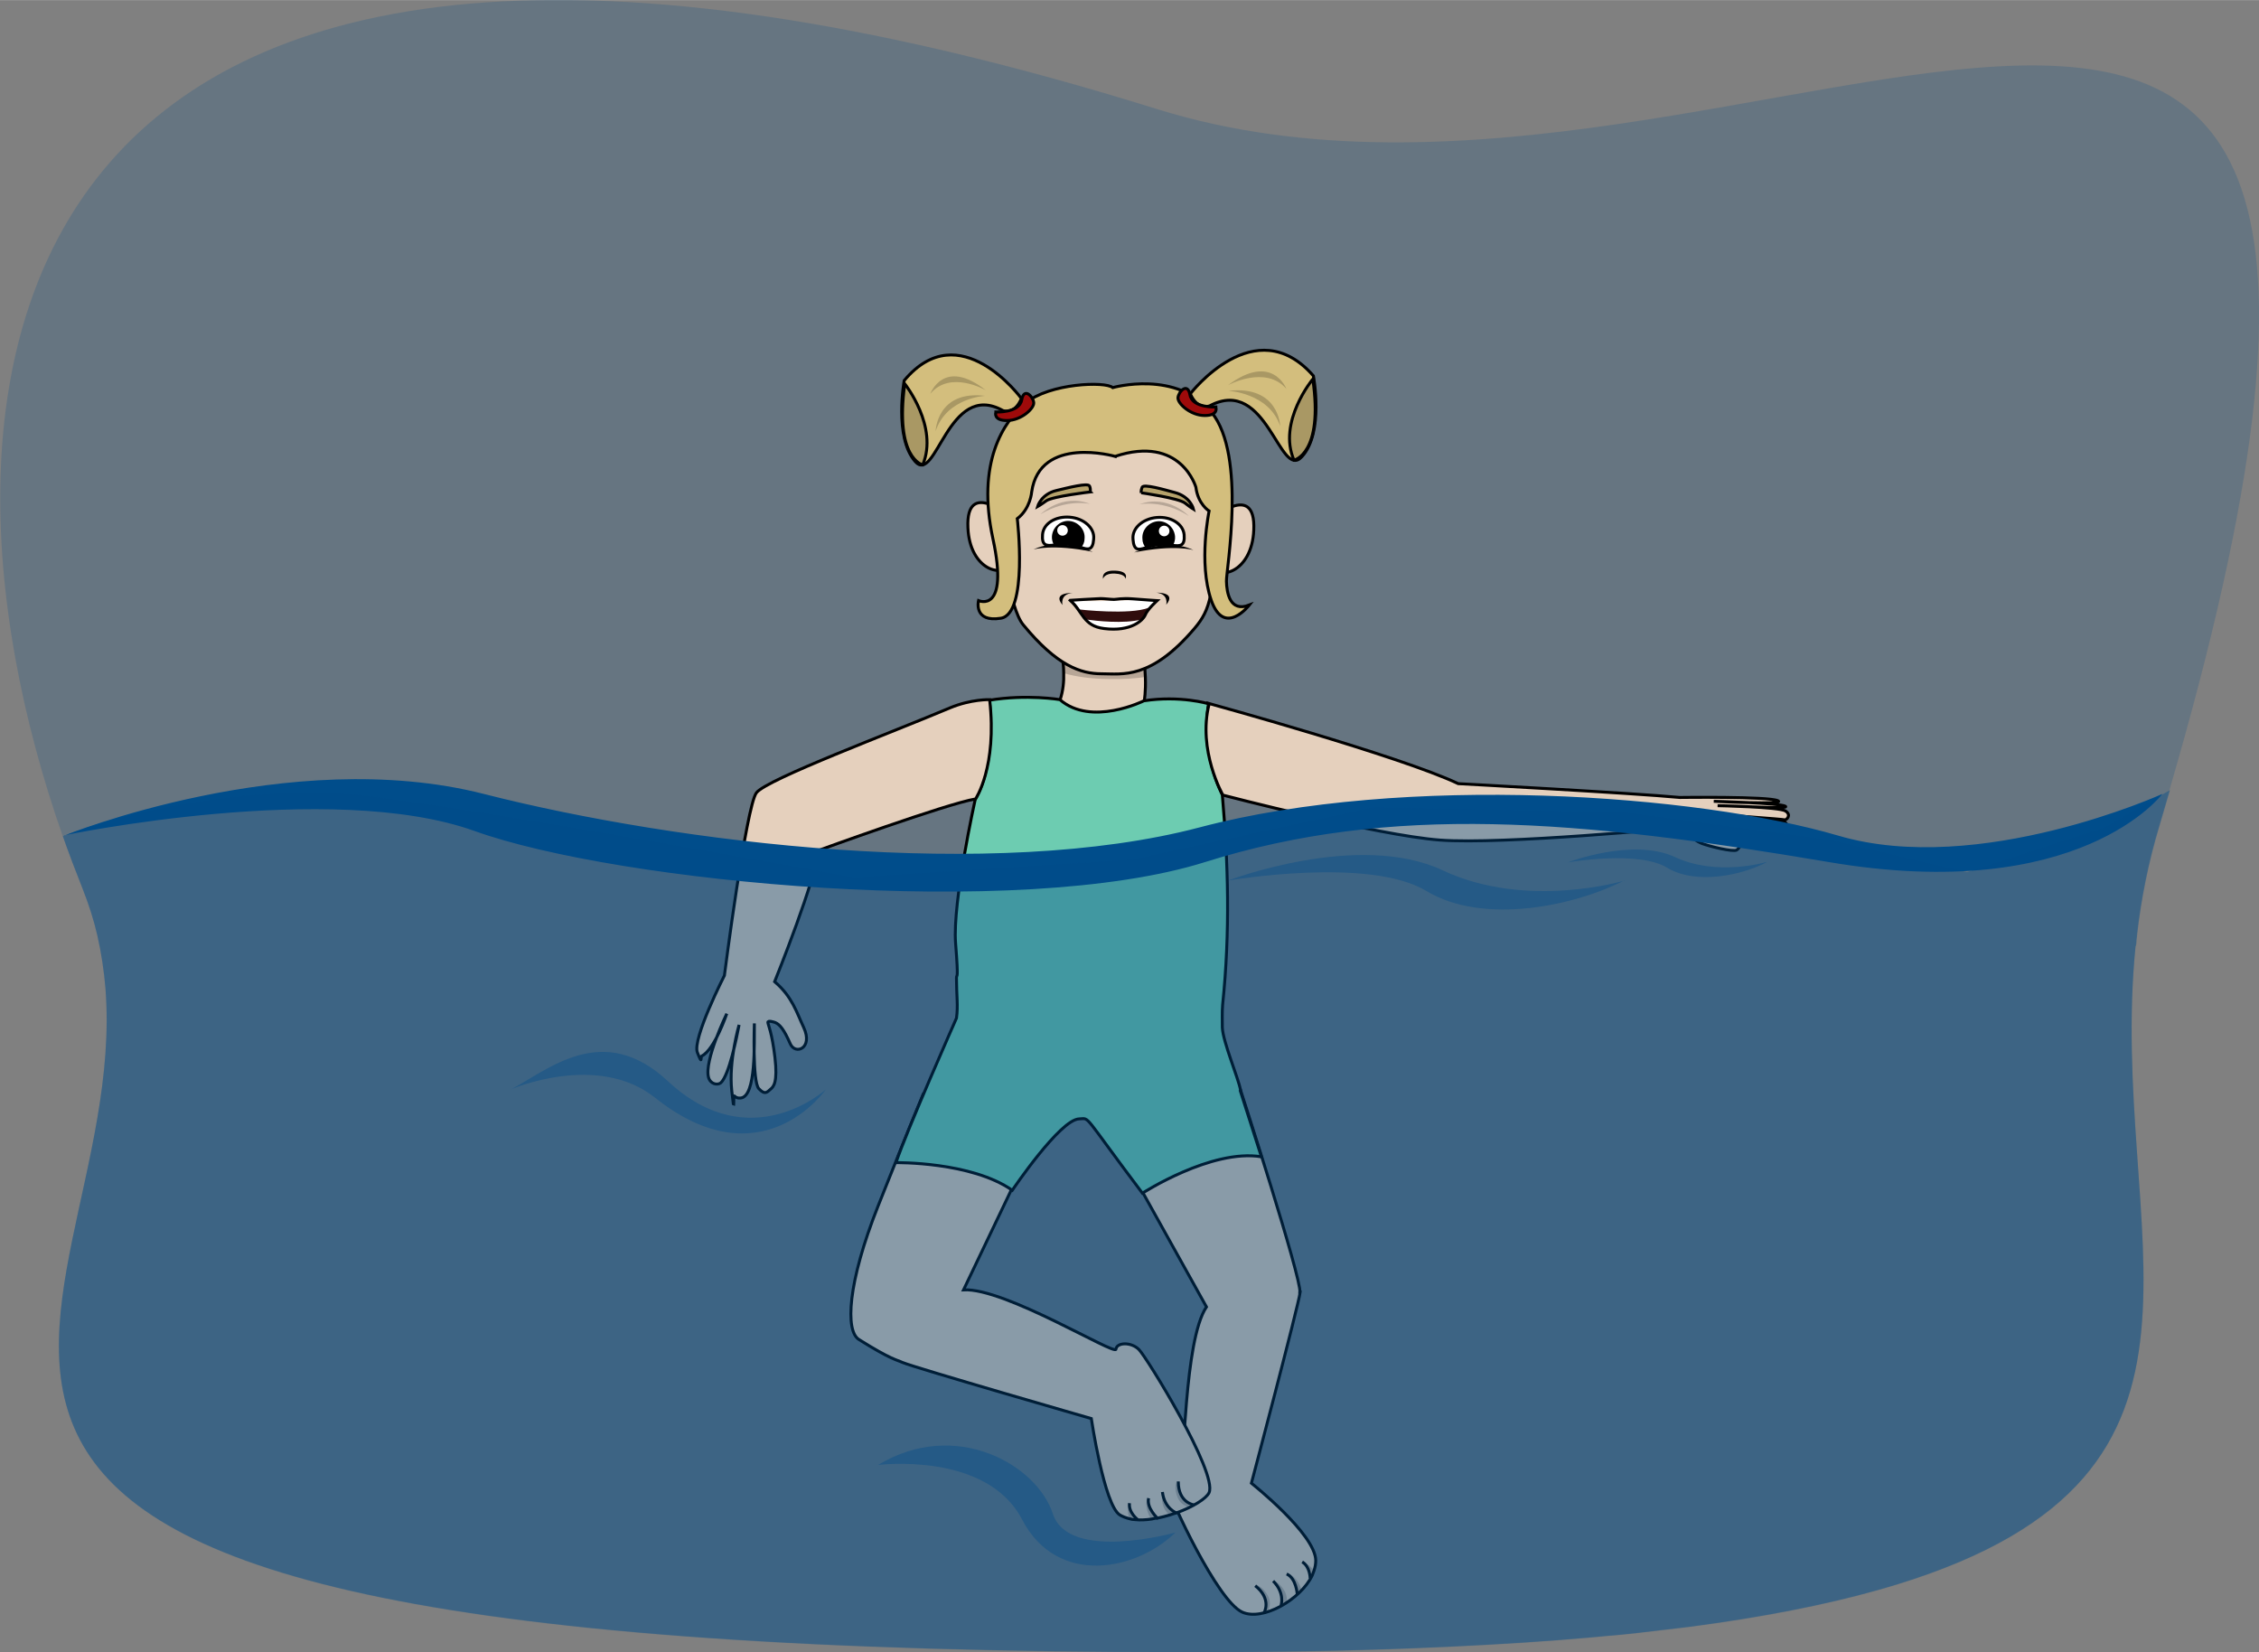 <?xml version="1.0" encoding="UTF-8"?>
<svg xmlns="http://www.w3.org/2000/svg" width="271.3mm" height="198.4mm" version="1.1" viewBox="0 0 769 562.3">
  <rect x="0" y="0" width="769" height="562.3" fill="#808080" stroke="none"/>
  <!-- Generator: Adobe Illustrator 29.3.1, SVG Export Plug-In . SVG Version: 2.1.0 Build 151)  -->
  <defs>
    <style>
      .st0 {
        fill: #b5a26b;
      }

      .st0, .st1, .st2, .st3, .st4, .st5, .st6 {
        stroke: #000;
        stroke-miterlimit: 10;
      }

      .st1 {
        fill: #d3be7d;
      }

      .st2 {
        fill: #e5d0bd;
      }

      .st7 {
        opacity: .4;
      }

      .st7, .st8, .st9 {
        fill: #004d8b;
      }

      .st8, .st10 {
        opacity: .2;
      }

      .st3 {
        fill: #6dccb1;
      }

      .st11 {
        fill: #300d0d;
      }

      .st4, .st12 {
        fill: #fff;
      }

      .st5 {
        fill: none;
      }

      .st6 {
        fill: #9e0a0a;
      }
    </style>
  </defs>
  <g id="Wasser">
    <path class="st8" d="M738.6,268.7c-1.2,4-2.4,8.1-3.6,12.3-3.8,12.6-6.2,24.9-7.6,37.1h0c0,.7-.2,1.4-.2,2.1,0,.6-.1,1.1-.2,1.7-9.9,98.5,42,179.5-81.1,217.4-2.2.7-4.5,1.3-6.8,2-17.8,5-39,9.2-64.2,12.5-5.7.7-11.7,1.4-17.8,2.1-3.4.4-6.8.7-10.4,1-1.8.2-3.5.3-5.3.5-14.6,1.3-30.3,2.3-47.2,3.1-4.6.2-9.2.4-13.9.6-22.8.9-47.5,1.3-74.5,1.3-519.4,0-360.6-106.7-369.9-225.9-.5-6-1.4-12.1-2.8-18.2-1.2-5.2-2.9-10.5-5-15.8-2.3-5.8-4.6-11.8-6.7-17.8C-34.1,126.7-4.3-87,393.9,37.1c204.1,63.6,464.8-180.3,344.7,231.5Z"/>
  </g>
  <g id="Mädchen">
    <path class="st2" d="M411.8,177.2s15.8-14,15,3.2c-.6,14.5-12.4,17.8-14.9,11.4"/>
    <path class="st10" d="M412.8,189.8c2.6,0,5.8,0,5.7-6.6,0-3.8-3.5-3.7-6.1-3.7"/>
    <path class="st2" d="M344.5,176.4s-15.8-14-15,3.2c.6,14.5,12.4,17.8,14.9,11.4"/>
    <path class="st10" d="M343.4,189c-2.6,0-5.8,0-5.7-6.6,0-3.8,3.5-3.7,6.1-3.7"/>
    <path class="st2" d="M442.6,439.8c-.6,4.6-16.6,65-16.6,65,0,0,21.8,17.3,21.9,26.3,0,1.2-.2,2.3-.6,3.5-.2.5-.4,1.1-.6,1.6-4,8.3-16.9,15.6-23.8,12.5-8.5-3.8-24.4-38.4-25.3-42.2-1-3.7,1.9-7.8,3.9-6.8,2,1,1.4-43.3,9.2-54.9l-36.8-66.1,48.4-7.7s20.8,64.2,20.2,68.8Z"/>
    <path class="st2" d="M411.6,508c-.9,2-5.5,4.9-11.1,6.9t0,0c-.3.1-.6.2-1,.3-.4.1-.8.3-1.2.4h0c-1.4.4-2.8.8-4.3,1.1,0,0-.2,0-.3,0-.5,0-1.1.2-1.6.3-2,.3-4,.4-5.8.2-.6,0-1.2-.1-1.8-.3-1.2-.3-2.3-.7-3.3-1.3-5.3-3.3-9.7-32.8-9.7-32.8,0,0-60.1-17.3-64.3-19.1-1.9-.9-3.8-.9-14.8-7.8-4.7-2.9-3.9-19.2,6.5-45.4s15.4-38.2,15.4-38.2l12.4-6.8,24.2,11.6-.2,14.4-22.7,47.5c14-.8,51.7,22.5,51.9,20.2.2-2.3,5.1-2.6,7.8.1,2.7,2.7,26.8,41.9,23.9,48.7Z"/>
    <path class="st2" d="M389.5,238.5c-7.7,9.5-31.3,7.4-28.6-.4,1-3,1.3-6.2,1.2-9,0-4.4-1-7.8-1-7.8,0,0,1.9-.8,4.7-1.8,7.1-2.5,19.9-6.1,22.3,0,0,.2.1.3.2.5,1.1,3.7,1.5,7.4,1.6,10.5.2,4.8-.4,8.2-.4,8.2Z"/>
    <path class="st10" d="M389.9,230.4c-3.5.5-7.5.8-11.9.7-6.2,0-11.8-.8-15.9-2,0-4.4-1-7.8-1-7.8,0,0,1.9-.8,4.7-1.8,3.6-.6,7.8-.8,12.4-.8s6.9.3,9.9.7c0,.2.1.3.2.5,1.1,3.7,1.5,7.4,1.6,10.5Z"/>
    <path class="st3" d="M422.3,371c-.7-4-6-16.4-6.2-21.3,0-2.1-.1-5.4.1-7.7,2.6-25.1,1.9-48.3-.1-71.5,0,0-7.5-13.9-4.7-31,0,0-9.7-2.9-22-1,0,0-17.9,8.9-28.6-.4,0,0-11.2-1.9-24,.2,0,0,2.6,20.9-4.8,33.7,0,0-7.8,35-6.7,49s.3,10,.3,11.9c0,6,.6,9.3,0,13.6,0,0-16.9,38.2-20.6,49.2,0,0,25.6-.4,39.6,9.4,0,0,16.3-24.2,22.8-24.3,3.8-.1.7-2.3,21.5,25.3,0,0,23.5-15.2,40.5-12.4l-7.2-22.5Z"/>
    <path class="st2" d="M414,175.9c-.7,26.4-1.8,31.4-7.4,38-14.9,17.5-24.5,15.4-31.6,15.4s-15.2-2.7-26.7-16.7c-4.7-5.7-7.9-29.2-7.8-41.7.2-20.4,13.7-36.5,30.2-37.5,25.5-1.5,44.1,10.4,43.3,42.5Z"/>
    <path class="st11" d="M393.2,205.1s-2.5,2.3-3.2,4.1c-.2.4-.5,1-1.2,1.6h0c-1.9,1.9-5.9,4-13,3.1-3.1-.4-4.9-1.6-6.3-3-1.7-1.9-2.8-4.3-5.3-6.5.2,0,4.1,1.4,5.1,1.5.9,0,9.2-.3,12.4,0,3.2.3,4.4-.9,8.2-.5,2.1.2,3.2-.2,3.2-.2Z"/>
    <path class="st12" d="M367.3,207.4s17.3,2,23.8-.6l2.7-2.9s-27.3,1.4-29.3.2c0,0,2.6,2.1,2.8,3.3Z"/>
    <path class="st0" d="M371.2,167.4s-12.8,1.5-15,3c-1.9,1.4-3,2-3,2,0,0,1.2-4.3,6.5-5.5,3.8-.9,10.7-2.7,11.2-1.5s.2,1.9.2,1.9Z"/>
    <path class="st12" d="M388.8,210.8c-1.9,1.9-5.9,4-13,3-3.1-.4-4.9-1.6-6.3-3,3.6.5,13,1.6,19.2,0Z"/>
    <path class="st5" d="M364.3,204.3s9.3-.6,10.4-.6,3.6.3,4.5.3,2.7-.5,6.4-.2,8.3.6,8.3.6c0,0-3.3,3-4,4.8-.7,1.8-4.8,5.9-14.1,4.7-7.1-.9-7.1-5.7-11.5-9.6Z"/>
    <path class="st10" d="M354.2,175s7.4-7.3,16.9-3.5c0,0-7.9-1.9-16.9,3.5"/>
    <path class="st5" d="M401.1,504.2c0,7.4,5.4,8,5.4,8"/>
    <path class="st5" d="M400.6,515s-4.2-1.5-4.9-7.2"/>
    <path class="st5" d="M394.2,516.9s-4-3.6-3.2-7"/>
    <path class="st5" d="M387.3,517.2s-3.2-2.4-2.8-5.6"/>
    <path class="st5" d="M430.3,548.9s2.8-4.6-3-9.2"/>
    <path class="st5" d="M436.1,546.4s1.4-4.2-2.7-8.3"/>
    <path class="st5" d="M441.6,542.6s-.3-5.4-3.6-6.9"/>
    <path class="st5" d="M446,537.2s0-4-2.7-5.6"/>
    <path class="st10" d="M405.8,513.1s-3.5-.1-4.9-3.4-.4-5.3-.4-5.3c0,0,.8,5.7,5.2,8.8Z"/>
    <path class="st10" d="M395.8,507.7s0,.1,0,.3c0,.6.4,1.9,1.1,3.4h0c.6,1.3,1.4,2.6,2.6,3.8-.4.1-.8.3-1.2.4h0c-.8-.5-1.6-1.3-2.1-2.5-1.3-3.3-.4-5.3-.4-5.3Z"/>
    <path class="st10" d="M392.3,514.7c.4.7.9,1.4,1.4,2.1-.5,0-1.1.2-1.6.3-.4-.4-.8-1-1.1-1.7-1.4-3.3-.4-5.3-.4-5.3,0,0,0,.4.2,1.1.2.9.7,2.2,1.4,3.6h0Z"/>
    <path class="st10" d="M384.3,511.8s.4,2.8,2.1,5.5c-.6,0-1.2-.1-1.8-.3-1.3-3.2-.3-5.2-.3-5.2Z"/>
    <path class="st10" d="M431.1,549.2s2.2-2.7.6-5.9c-1.6-3.2-3.8-3.8-3.8-3.8,0,0,3.8,4.3,3.2,9.7Z"/>
    <path class="st10" d="M433.6,538.1s0,0,.2.2c.4.4,1.2,1.5,1.9,3h0c.6,1.3,1.1,2.8,1.2,4.5.4-.2.7-.4,1.1-.6h0c.2-.9,0-2.1-.5-3.3-1.6-3.2-3.8-3.8-3.8-3.8Z"/>
    <path class="st10" d="M441.2,540c.3.7.5,1.6.6,2.4.4-.3.8-.7,1.2-1,0-.6-.2-1.3-.6-2-1.6-3.2-3.8-3.8-3.8-3.8,0,0,.3.3.7.9.5.7,1.2,2,1.8,3.4h0Z"/>
    <path class="st10" d="M447.3,534.6c-.2.5-.4,1.1-.6,1.6-.9-2.5-2.4-4.1-2.4-4.1,0,0,1.6.4,3,2.5Z"/>
    <path d="M365.1,201.8s-7.1-.3-3.4,4.1c0,0-1-3.7,3.4-4.1Z"/>
    <path class="st4" d="M372.3,183.5c-.3,3.9-1.9,3.6-4.3,2.8-1.3-.4-2.7-.9-4.4-1.1s-3.5.2-4.9.3c-2.5.3-4.1.2-3.8-3.6s4.5-6.3,9.3-5.9,8.5,3.7,8.1,7.4Z"/>
    <path d="M369.2,183.4c0,1.1-.5,2.1-1.1,2.9-1.3-.4-2.7-.9-4.4-1.1s-3.5.2-4.9.3c-.5-.9-.8-2-.7-3.1.3-3.1,3-5.4,6-5.1s5.4,3,5.1,6Z"/>
    <circle class="st12" cx="361.7" cy="180.5" r="1.8"/>
    <path d="M372,187.8s-11-5.1-20.2-.8c0,0,6.4-2,20.2.8Z"/>
    <path class="st2" d="M336.9,238.1s-6.3-.2-13.5,2.8c-19.6,8.3-62.4,24.3-65.9,28.9s-10.9,62.2-10.9,62.2c0,0-11,21.6-9.2,26.2s1,1.5,1.5,1.2c4.4-2.2,8.5-14.4,8.5-14.4,0,0-7.8,16.1-6.2,21.7.6,2.2,3,2.8,4.2,1.8,2.8-2.6,5.4-15.5,6.2-19.7,0,0-3.6,12.2-2.5,22.4s.4,1.3.9,1.8,1.1.8,2.1.7c5.4-.4,4.6-18.9,4.7-25.4,0,0-.7,19.8,1.5,22.2s3,1,4,.2,2.5-2.3,1.5-10.8-2.3-11-2.4-11.9,2.2-.1,2.5,0c1.6.7,3,2.4,5.1,7.2,1.7,4,7.9,1.6,4.6-5.5-2.4-5.1-3.9-10.5-9.9-15.6,0,0,14.8-36.7,14.7-44.6,0,0,43.9-16,53.7-17.6,0,0,7.4-10.9,4.8-33.7Z"/>
    <path class="st2" d="M411.5,239.4s65.1,17.9,84.9,27.3c0,0,59.5,3.2,75.4,4.7,0,0,30.1-.4,33.4,1.1s-21.8.2-21.8.2c0,0,22.8.6,24.4,1.7s-16.3-.2-23.1-.2c0,0,20.9.4,23.1,1.8s.3,3.2-.3,3-21.4-1.7-21.4-1.7c0,0,20.2,1.6,21.5,2.5s.9,2.8-.1,2.9-25.3-2.3-26.9-2.4,1.4,3.9,7.7,4.1,4.1,4.2,2.9,4.9-9.2-1.2-12-2.3-7.3-5.3-7.3-5.3c0,0-60.3,5.8-81.7,4.2s-73.9-15.3-73.9-15.3c0,0-8.7-15.2-4.7-31Z"/>
    <path class="st1" d="M379.6,155.3s-25.6-7.3-28.4,12.1c0,0-.4,5.7-4.9,9.1,0,0,3.8,32.4-5.6,33.9s-7.6-6-7.6-6c0,0,10.5,4.7,4.9-21.1s3.5-39.8,11.2-46.2c8.1-6.7,27.1-7.4,29.6-5.2,0,0,21.8-6.2,33.7,8.5s4.9,53.6,5,57.4,1.1,10.7,7.8,8.1c0,0-8.6,11.1-13-1.7s-.7-30.3-.7-30.3c0,0-3.8-2.3-4.5-8.1,0,0-5.1-17.9-27.5-10.5Z"/>
    <path class="st0" d="M388.5,167.7s12.7,1.8,14.9,3.5c1.9,1.5,2.9,2.1,2.9,2.1,0,0-1-4.3-6.4-5.7-3.7-1-10.6-3-11.1-1.8s-.3,1.9-.3,1.9Z"/>
    <path class="st10" d="M404.7,175.6s-7.1-7.5-16.8-4c0,0,8-1.6,16.8,4"/>
    <path class="st4" d="M385.7,183.6c.3,3.9,1.9,3.6,4.3,2.8,1.3-.4,2.7-.9,4.4-1.1s3.5.2,4.9.3c2.5.3,4.1.2,3.8-3.6-.3-3.7-4.5-6.3-9.3-5.9s-8.5,3.7-8.1,7.4Z"/>
    <path d="M388.9,183.5c0,1.1.5,2.1,1.1,2.9,1.3-.4,2.7-.9,4.4-1.1s3.5.2,4.9.3c.5-.9.8-2,.7-3.1-.3-3.1-3-5.4-6-5.1s-5.4,3-5.1,6Z"/>
    <circle class="st12" cx="396.3" cy="180.7" r="1.8"/>
    <path d="M386.1,188s11-5.1,20.2-.8c0,0-6.4-2-20.2.8Z"/>
    <path d="M375.5,197s-.9-3,4.1-2.8,3.5,2.8,3.5,2.8c0,0,.2-1.6-3.5-1.8s-4.1,1.8-4.1,1.8Z"/>
    <path class="st1" d="M347.7,135.6s-21-28.8-39.9-6.1c0,0-3.5,19.2,3.7,27.5s11.2-27.7,29.9-17.3c0,0,3.9,1.7,6.3-4.1Z"/>
    <path class="st6" d="M339,140.2s8,.4,8.8-4.1,3.9-1.1,4.1.9-4.3,6.1-9.1,6.1-3.8-2.8-3.8-2.8Z"/>
    <path class="st1" d="M314.1,158.2s-9.6-2.1-6.1-27.6c0,0,11.6,14.6,6.1,27.6Z"/>
    <path class="st10" d="M314.1,158.2s-9.6-2.1-6.1-27.6c0,0,11.6,14.6,6.1,27.6Z"/>
    <path class="st10" d="M335.4,134.7s-13.1.6-16.9,12c0,0,.4-14,16.9-12Z"/>
    <path class="st10" d="M335.6,132.8s-12.1-7-18.9,1.2c0,0,4.5-12.5,18.9-1.2Z"/>
    <path class="st1" d="M405.2,134s22.1-28.8,41.9-6.1c0,0,3.7,19.2-3.9,27.5-7.6,8.4-11.8-27.7-31.4-17.3,0,0-4.1,1.7-6.6-4.1Z"/>
    <path class="st6" d="M413.9,138.5s-8,.4-8.8-4.1-3.9-1.1-4.1.9,4.3,6.1,9.1,6.1,3.8-2.8,3.8-2.8Z"/>
    <path class="st1" d="M440.5,156.6s10.1-2.1,6.4-27.6c0,0-12.1,14.6-6.4,27.6Z"/>
    <path class="st10" d="M440.5,156.6s10.1-2.1,6.4-27.6c0,0-12.1,14.6-6.4,27.6Z"/>
    <path class="st10" d="M418.1,133s13.8.6,17.7,12c0,0-.4-14-17.7-12Z"/>
    <path class="st10" d="M418,131.1s12.7-7,19.9,1.2c0,0-4.8-12.5-19.9-1.2Z"/>
    <path d="M393.6,201.7s7.1-.3,3.4,4.1c0,0,1-3.7-3.4-4.1Z"/>
  </g>
  <g id="Unterwasser">
    <path class="st9" d="M21.8,284.4s76.6-31.1,142.9-14.2c66.3,16.9,173.6,29.8,243.6,11.4,70-18.5,169.5-11.3,217.5,2.8,47.9,14.1,110.3-14.2,110.3-14.2,0,0-28,37.7-113.5,23.2s-149.1-19.9-212.4,0c-63.3,19.9-199.8,7-248.7-10.6-48.8-17.5-139.7,1.5-139.7,1.5Z"/>
    <path class="st7" d="M727,321.8c-9.9,98.5,42,179.5-81.1,217.4-2.2.7-4.5,1.3-6.8,2-17.8,5-39,9.2-64.2,12.5-5.7.7-11.7,1.4-17.8,2.1-3.4.4-6.8.7-10.4,1-1.8.2-3.5.3-5.3.5-14.6,1.3-30.3,2.3-47.2,3.1-4.6.2-9.2.4-13.9.6-22.8.9-47.5,1.3-74.5,1.3-519.4,0-360.6-106.7-369.9-225.9-.5-6-1.4-12.1-2.8-18.2-1.2-5.2-2.9-10.5-5-15.8-2.3-5.8-4.6-11.8-6.7-17.8,21.2-8.6,68.1-18.6,106.5-13.4,53.7,7.2,162.7,27.4,162.7,27.4l94.9-6.1,82.2-17.8,85.9,1.8,69.7,9.4,46.3,10.9,46.6-15.1,22.5-12.8c-1.2,4-2.4,8.1-3.6,12.3-3.8,12.6-6.2,24.9-7.6,37.1h0c0,.7-.2,1.4-.2,2.1,0,.6-.1,1.1-.2,1.7Z"/>
    <path class="st7" d="M298.9,498.6s36.9-4.7,49,18.5,39.2,17.3,52.2,4.5c0,0-36.3,10.2-41.7-6.4-5.4-16.6-33-32.6-59.5-16.6Z"/>
    <path class="st7" d="M553,299.7s-33.2,10-61.9-3.5-73.1,3.5-73.1,3.5c0,0,47.9-8.3,67.5,3.5,19.7,11.9,51.1,4.9,67.5-3.6Z"/>
    <path class="st7" d="M173.8,370.8s29.5-12.9,49.2,2.8c36.3,28.9,58.1-2.8,58.1-2.8,0,0-25.6,23.4-53.7-2.8-22.2-20.7-40.7-3.9-53.7,2.9Z"/>
    <path class="st7" d="M601.2,293.4s-16.6,5-31-1.7-36.5,1.8-36.5,1.8c0,0,23.9-4.2,33.8,1.8s25.6,2.5,33.8-1.8Z"/>
  </g>
</svg>